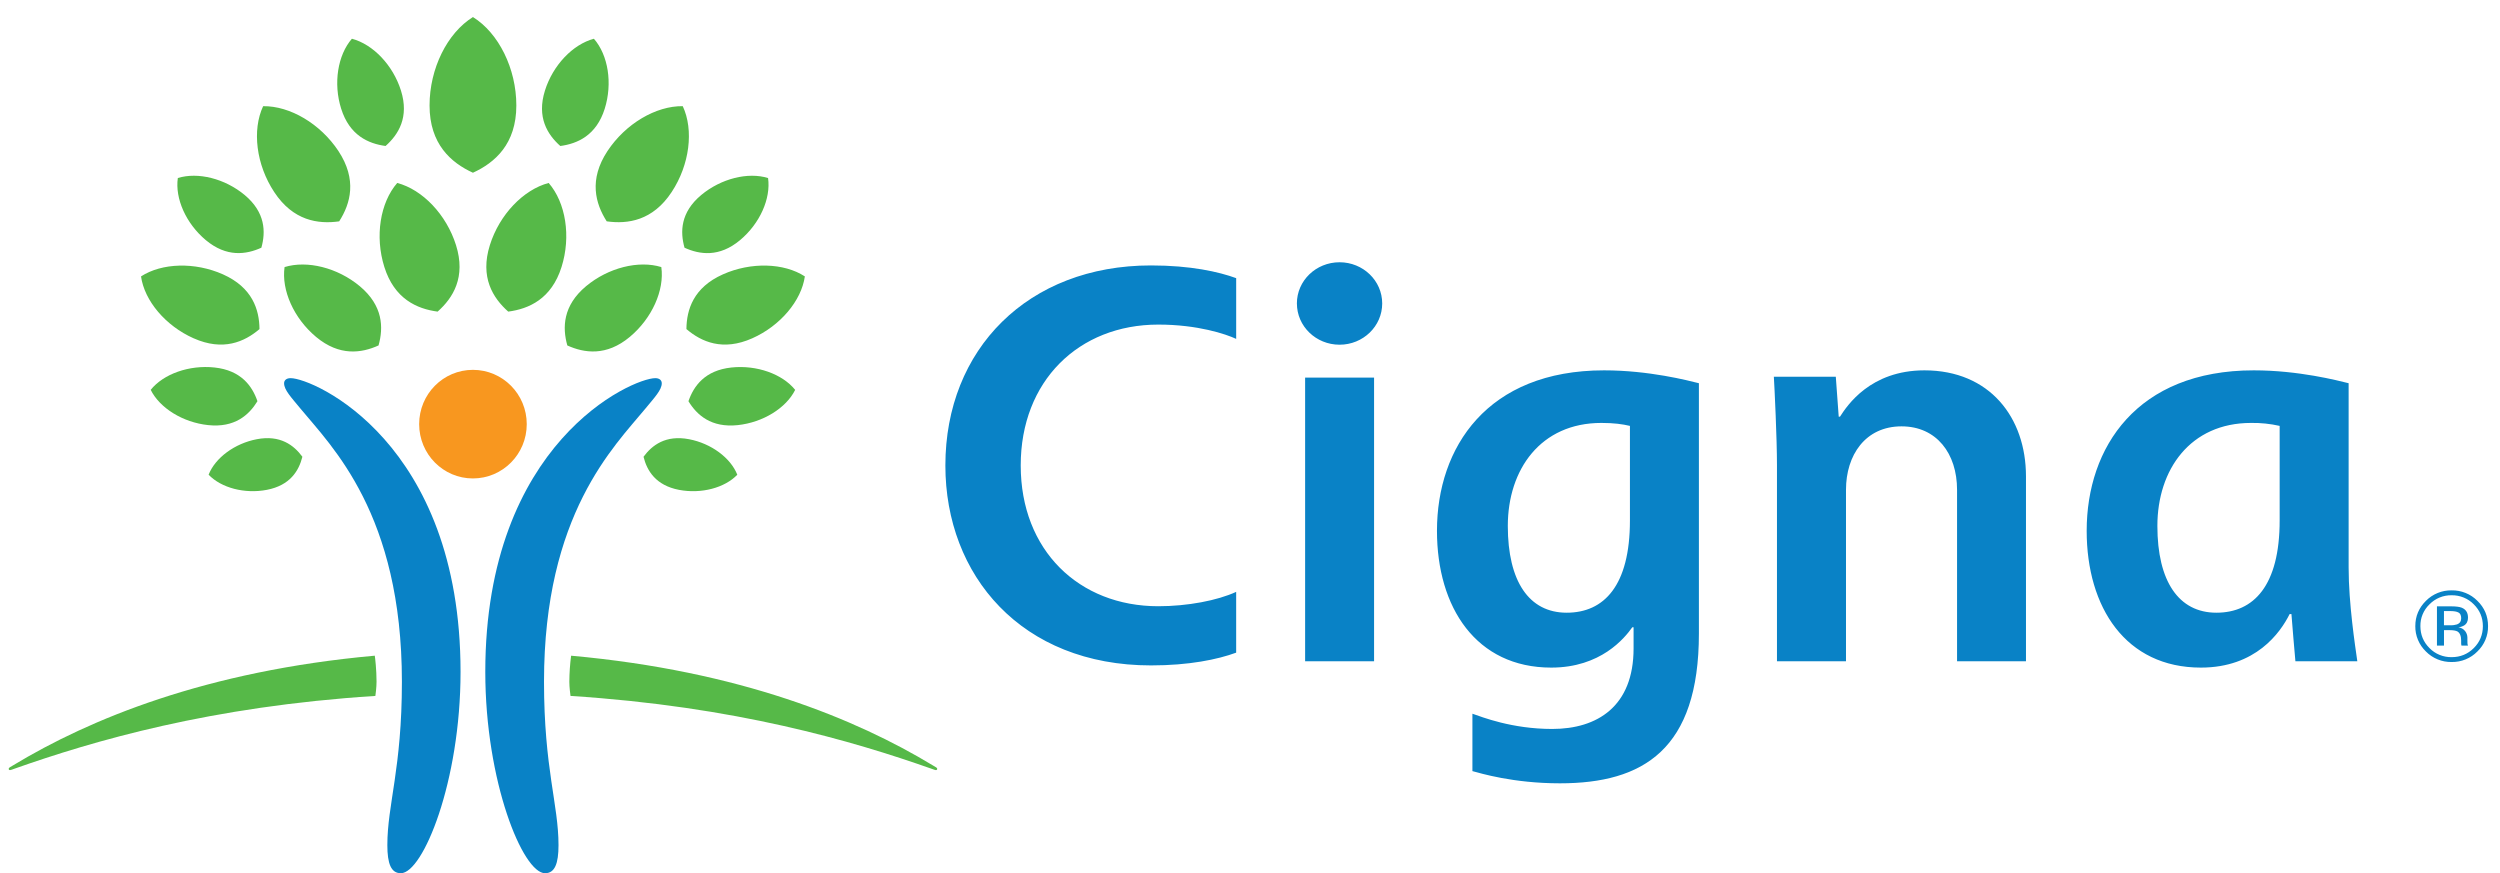 <svg width="146" height="51" viewBox="0 0 146 51" fill="none" xmlns="http://www.w3.org/2000/svg">
<g clip-path="url(#clip0_13977_91683)">
<path d="M16.971 22.084C18.296 22.084 26.896 25.82 26.896 39.239C26.896 45.651 24.701 50.996 23.408 50.996C22.837 50.996 22.621 50.435 22.621 49.357C22.621 46.982 23.471 44.879 23.471 39.812C23.471 30.026 19.376 26.079 17.542 23.856C17.001 23.198 16.591 22.771 16.591 22.384C16.591 22.227 16.704 22.084 16.971 22.084ZM38.647 22.384C38.647 22.771 38.237 23.198 37.696 23.856C35.863 26.079 31.77 30.026 31.77 39.81C31.77 44.878 32.617 46.981 32.617 49.357C32.617 50.435 32.4 50.996 31.831 50.996C30.535 50.996 28.341 45.651 28.341 39.239C28.341 25.82 36.943 22.084 38.27 22.084C38.534 22.084 38.647 22.227 38.647 22.384Z" fill="#0982C6"/>
<path d="M24.479 24.77C24.479 26.523 25.884 27.941 27.617 27.941C29.356 27.941 30.762 26.523 30.762 24.77C30.762 23.016 29.356 21.599 27.618 21.599C25.884 21.599 24.479 23.016 24.479 24.77" fill="#F8971F"/>
<path d="M11.307 19.757C9.665 19.027 8.436 17.563 8.236 16.142C9.454 15.353 11.38 15.292 13.022 16.023C14.741 16.789 15.144 18.082 15.154 19.219C14.278 19.966 13.027 20.523 11.307 19.756M16.016 11.218C14.959 9.621 14.714 7.598 15.367 6.201C16.933 6.18 18.71 7.226 19.765 8.821C20.867 10.495 20.47 11.893 19.808 12.927C18.576 13.101 17.118 12.892 16.016 11.218ZM18.461 19.678C17.158 18.592 16.426 16.944 16.619 15.597C17.938 15.191 19.71 15.63 21.012 16.714C22.377 17.855 22.399 19.134 22.107 20.174C21.112 20.626 19.825 20.814 18.461 19.678M22.445 15.589C21.885 13.806 22.2 11.833 23.198 10.685C24.68 11.076 26.071 12.534 26.631 14.317C27.218 16.184 26.46 17.397 25.557 18.198C24.352 18.039 23.029 17.457 22.445 15.589ZM15.583 28.607C14.286 28.856 12.917 28.49 12.183 27.723C12.569 26.738 13.703 25.897 15.002 25.649C16.362 25.39 17.161 25.995 17.659 26.675C17.455 27.489 16.947 28.345 15.583 28.607ZM12.154 24.826C10.677 24.668 9.331 23.832 8.801 22.767C9.548 21.838 11.048 21.304 12.526 21.461C14.075 21.627 14.728 22.54 15.035 23.43C14.54 24.239 13.704 24.991 12.154 24.826ZM12.023 14.026C10.863 13.057 10.213 11.594 10.385 10.397C11.555 10.034 13.131 10.425 14.291 11.39C15.501 12.403 15.524 13.541 15.264 14.466C14.377 14.869 13.235 15.035 12.023 14.026ZM19.924 6.349C19.456 4.864 19.722 3.217 20.551 2.262C21.788 2.59 22.949 3.804 23.416 5.288C23.905 6.845 23.272 7.854 22.518 8.525C21.513 8.391 20.415 7.908 19.925 6.35M0.508 44.901C0.508 44.942 0.534 44.974 0.586 44.974C0.634 44.974 0.722 44.935 0.816 44.902C5.456 43.264 12.307 41.254 21.922 40.642C21.934 40.556 21.99 40.135 21.99 39.81C21.99 39.125 21.908 38.411 21.887 38.292C12.034 39.181 5.234 41.993 0.767 44.695C0.585 44.806 0.508 44.831 0.508 44.901ZM40.087 19.218C40.097 18.082 40.498 16.788 42.217 16.023C43.857 15.291 45.785 15.351 47.003 16.142C46.802 17.562 45.574 19.026 43.934 19.756C42.211 20.523 40.962 19.965 40.087 19.218ZM35.432 12.926C34.772 11.892 34.373 10.493 35.477 8.82C36.531 7.225 38.307 6.179 39.873 6.2C40.525 7.597 40.278 9.62 39.224 11.217C38.122 12.891 36.662 13.1 35.432 12.926ZM33.131 20.174C32.841 19.134 32.863 17.854 34.227 16.713C35.531 15.629 37.301 15.19 38.621 15.597C38.812 16.942 38.081 18.591 36.778 19.677C35.417 20.813 34.126 20.625 33.131 20.174ZM29.681 18.198C28.778 17.397 28.022 16.184 28.608 14.316C29.166 12.534 30.564 11.077 32.042 10.685C33.04 11.833 33.356 13.806 32.795 15.589C32.209 17.457 30.89 18.039 29.681 18.198M37.582 26.676C38.08 25.998 38.876 25.39 40.239 25.65C41.539 25.898 42.67 26.741 43.058 27.724C42.325 28.491 40.954 28.856 39.656 28.608C38.293 28.346 37.783 27.489 37.582 26.676ZM40.206 23.431C40.512 22.541 41.166 21.628 42.715 21.462C44.193 21.305 45.691 21.841 46.438 22.769C45.909 23.832 44.562 24.669 43.086 24.827C41.535 24.992 40.698 24.239 40.206 23.431ZM39.976 14.467C39.715 13.541 39.736 12.404 40.95 11.39C42.109 10.426 43.684 10.034 44.855 10.398C45.026 11.595 44.376 13.058 43.217 14.026C42.006 15.037 40.861 14.871 39.976 14.467ZM32.721 8.526C31.967 7.855 31.336 6.846 31.825 5.289C32.291 3.805 33.453 2.591 34.684 2.263C35.52 3.219 35.781 4.865 35.316 6.35C34.826 7.908 33.727 8.392 32.721 8.526ZM54.472 44.696C50.006 41.993 43.206 39.182 33.353 38.293C33.287 38.796 33.253 39.303 33.249 39.811C33.249 40.136 33.307 40.557 33.318 40.643C42.931 41.256 49.781 43.265 54.424 44.903C54.52 44.936 54.609 44.975 54.652 44.975C54.706 44.975 54.734 44.942 54.734 44.903C54.734 44.832 54.652 44.806 54.472 44.696ZM27.619 10.088C26.343 9.503 25.086 8.417 25.086 6.159C25.086 4.002 26.12 1.927 27.62 0.996C29.119 1.927 30.154 4.001 30.154 6.158C30.154 8.417 28.898 9.503 27.619 10.088Z" fill="#56B948"/>
<path d="M75.739 17.722C75.739 19.052 76.852 20.131 78.231 20.131C79.606 20.131 80.721 19.052 80.721 17.722C80.721 16.393 79.606 15.316 78.23 15.316C76.852 15.316 75.738 16.393 75.738 17.722H75.739ZM95.188 30.398C95.188 34.199 93.679 35.782 91.494 35.782C89.29 35.782 88.056 33.942 88.056 30.715C88.056 27.421 89.971 24.699 93.517 24.699C94.248 24.699 94.759 24.77 95.188 24.872V30.398ZM95.401 36.633V37.868C95.401 41.255 93.281 42.571 90.65 42.571C88.285 42.571 86.541 41.87 85.989 41.681V45.033C86.438 45.152 88.359 45.746 91.099 45.746C95.965 45.746 99.216 43.77 99.216 36.997V22.38C98.592 22.224 96.308 21.628 93.678 21.628C86.852 21.628 83.919 26.13 83.919 31C83.919 35.478 86.208 38.988 90.593 38.988C93.484 38.988 94.874 37.27 95.326 36.633H95.401ZM72.192 34.565C71.096 35.071 69.342 35.404 67.645 35.404C63.018 35.404 59.61 32.146 59.61 27.182C59.61 22.252 62.994 18.956 67.645 18.956C69.951 18.956 71.591 19.51 72.193 19.791V16.244C71.18 15.874 69.539 15.501 67.218 15.501C60.038 15.501 55.21 20.387 55.21 27.184C55.21 33.608 59.652 38.86 67.219 38.86C69.438 38.86 71.108 38.514 72.192 38.115V34.566V34.565ZM133.132 30.398C133.132 34.199 131.62 35.782 129.437 35.782C127.232 35.782 125.991 33.942 125.991 30.715C125.991 27.421 127.915 24.699 131.459 24.699C132.021 24.69 132.583 24.748 133.132 24.872V30.398ZM137.667 38.618C137.537 37.692 137.16 35.249 137.16 33.146V22.38C136.53 22.224 134.244 21.628 131.62 21.628C124.791 21.628 121.862 26.13 121.862 31C121.862 35.478 124.144 38.988 128.532 38.988C131.737 38.988 133.172 36.949 133.714 35.862H133.82C133.86 36.378 134.004 38.133 134.052 38.619H137.668H137.667V38.618ZM80.246 22.052H76.219V38.617H80.246V22.052ZM103.775 38.617V27.155C103.775 25.619 103.634 22.672 103.593 22.003H107.211L107.381 24.333H107.456C107.876 23.681 109.23 21.628 112.387 21.628C116.199 21.628 118.317 24.384 118.317 27.82V38.618H114.292V28.603C114.292 26.493 113.101 24.899 111.049 24.899C108.934 24.899 107.806 26.582 107.806 28.603V38.617H103.775ZM143.576 35.771C143.473 35.712 143.305 35.686 143.079 35.686H142.727V36.514H143.099C143.232 36.521 143.365 36.504 143.492 36.465C143.652 36.403 143.733 36.283 143.733 36.105C143.733 35.939 143.681 35.827 143.576 35.77V35.771ZM143.132 35.41C143.422 35.41 143.635 35.437 143.769 35.491C144.012 35.593 144.131 35.783 144.131 36.072C144.131 36.278 144.056 36.432 143.905 36.526C143.801 36.586 143.687 36.623 143.568 36.637C143.728 36.653 143.874 36.736 143.969 36.864C144.047 36.966 144.091 37.09 144.096 37.218V37.386C144.096 37.44 144.096 37.496 144.099 37.556C144.099 37.597 144.107 37.639 144.121 37.677L144.134 37.704H143.75L143.745 37.681C143.744 37.674 143.739 37.665 143.739 37.656L143.731 37.583V37.401C143.731 37.136 143.655 36.96 143.511 36.875C143.423 36.829 143.27 36.8 143.053 36.8H142.729V37.704H142.318V35.41H143.134H143.132ZM141.881 35.294C141.709 35.459 141.574 35.657 141.483 35.875C141.391 36.094 141.347 36.328 141.351 36.565C141.351 37.066 141.527 37.495 141.881 37.847C142.218 38.194 142.688 38.386 143.175 38.378C143.682 38.378 144.115 38.201 144.47 37.847C144.822 37.496 145 37.066 145 36.567C145 36.068 144.822 35.644 144.47 35.293C144.303 35.122 144.101 34.987 143.879 34.896C143.656 34.805 143.416 34.759 143.175 34.763C142.934 34.759 142.695 34.804 142.472 34.895C142.25 34.986 142.049 35.122 141.882 35.293H141.881V35.294ZM144.679 38.047C144.484 38.245 144.25 38.402 143.992 38.508C143.733 38.614 143.455 38.666 143.175 38.662C142.895 38.666 142.617 38.614 142.359 38.508C142.1 38.402 141.867 38.245 141.673 38.047C141.473 37.854 141.315 37.623 141.209 37.368C141.102 37.113 141.05 36.839 141.054 36.564C141.054 35.987 141.264 35.495 141.676 35.087C141.871 34.89 142.104 34.734 142.362 34.629C142.619 34.524 142.896 34.472 143.175 34.477C143.455 34.472 143.733 34.523 143.991 34.629C144.25 34.733 144.484 34.889 144.679 35.087C145.095 35.492 145.302 35.986 145.302 36.563C145.307 36.839 145.254 37.113 145.147 37.368C145.039 37.623 144.88 37.854 144.679 38.047Z" fill="#0982C6"/>
</g>
<defs>
<clipPath id="clip0_13977_91683">
<rect width="146" height="50" fill="white" transform="translate(0 0.996)"/>
</clipPath>
</defs>
</svg>
